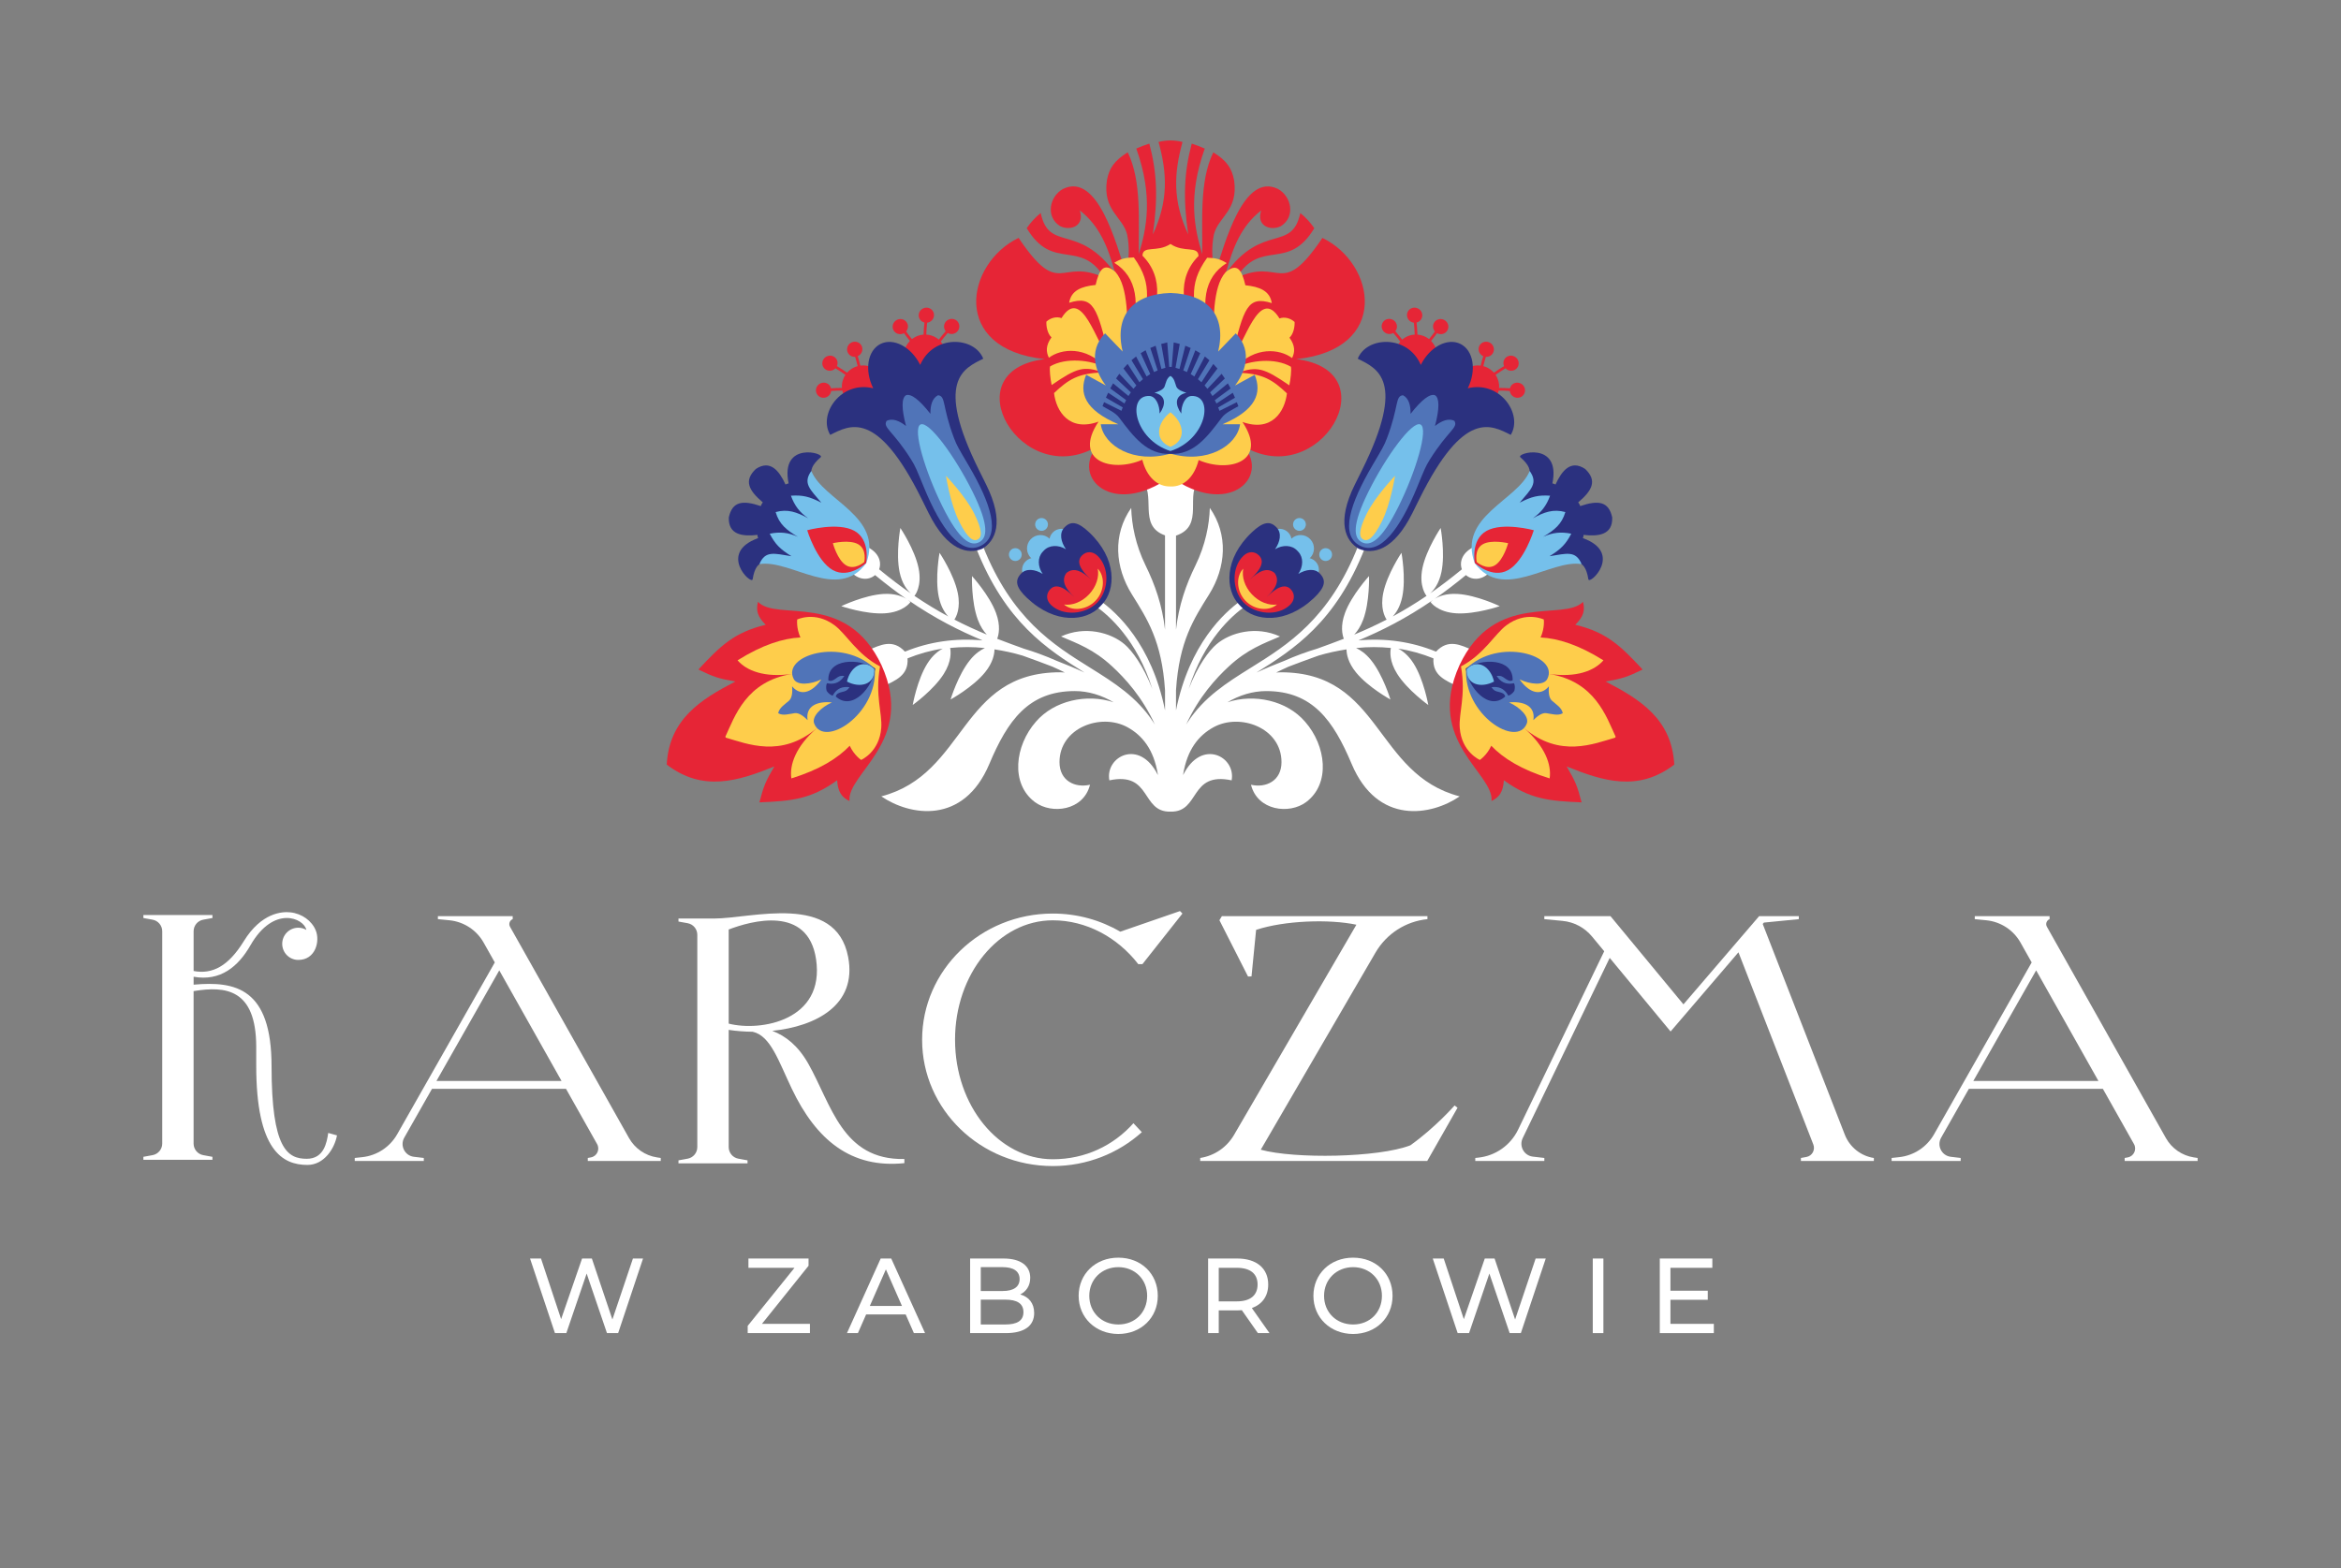<?xml version="1.0" encoding="UTF-8"?> <svg xmlns="http://www.w3.org/2000/svg" width="400" height="268" viewBox="0 0 400 268" fill="none"><rect x="0" y="0" width="400" height="268" fill="#808080" stroke="none"/><g clip-path="url(#clip0_4_331)"><path d="M112.898 197.916V198.428H100.433V197.916L100.96 197.821C102.003 197.632 102.545 196.468 102.026 195.544L96.708 186.097H73.817L69.075 194.447C68.298 195.816 69.165 197.533 70.727 197.717L72.413 197.916V198.428H60.614V197.916L61.895 197.779C64.399 197.513 66.622 196.054 67.869 193.86L84.545 164.496L82.639 161.11C81.431 158.963 79.255 157.54 76.805 157.294L74.822 157.098V156.585H87.604V157.098C87.09 157.302 86.874 157.912 87.145 158.396L107.481 194.52C108.481 196.294 110.239 197.51 112.247 197.818L112.898 197.916ZM95.951 184.758L85.309 165.854L74.574 184.758H95.951Z" fill="white"></path><path d="M375.5 197.916V198.428H363.035V197.916L363.562 197.821C364.605 197.632 365.147 196.468 364.628 195.544L359.31 186.097H336.419L331.677 194.447C330.899 195.816 331.767 197.533 333.329 197.717L335.015 197.916V198.428H323.216V197.916L324.497 197.779C327.001 197.513 329.224 196.054 330.471 193.86L347.147 164.496L345.241 161.11C344.033 158.963 341.857 157.54 339.406 157.294L337.424 157.098V156.585H350.206V157.098C349.692 157.302 349.475 157.912 349.747 158.396L370.083 194.52C371.083 196.294 372.841 197.51 374.849 197.818L375.5 197.916ZM358.553 184.758L347.911 165.854L337.176 184.758H358.553Z" fill="white"></path><path d="M163.186 177.719C163.186 188.997 170.663 198.139 179.885 198.139C185.459 198.139 190.277 195.777 193.667 191.977L195.1 193.511C191.113 197.102 185.764 199.3 179.885 199.3C167.555 199.3 157.56 189.639 157.56 177.722C157.56 165.805 167.557 156.143 179.885 156.143C184.106 156.143 188.051 157.276 191.418 159.242L201.619 155.719L202.04 156.141L195.206 164.785H194.49C190.951 160.217 185.632 157.299 179.883 157.299C170.661 157.299 163.184 166.441 163.184 177.719H163.186Z" fill="white"></path><path d="M57.581 194.059C57.183 196.245 55.417 199.109 52.525 199.109C48.255 199.109 43.781 196.602 43.781 182.148V178.966C43.781 168.999 38.54 168.497 33.09 169.398C33.087 169.398 33.084 169.398 33.079 169.398V195.459C33.079 196.429 33.774 197.262 34.727 197.435L36.296 197.722V198.234H24.5V197.722L26.07 197.435C27.022 197.262 27.717 196.429 27.717 195.459V159.167C27.717 158.194 27.022 157.364 26.07 157.191L24.5 156.906V156.394H36.299V156.906L34.729 157.191C33.776 157.364 33.082 158.197 33.082 159.167V165.96C36.258 166.57 39.015 165.16 41.651 160.874C44.664 155.975 48.214 155.786 49.6 155.934C51.601 156.146 53.284 157.387 53.953 159.027C54.71 160.872 53.914 164.069 50.968 164.069C49.45 164.069 48.221 162.838 48.221 161.317C48.221 159.796 49.45 158.564 50.968 158.564C51.469 158.564 51.942 158.699 52.347 158.937C51.939 156.942 46.773 154.63 42.789 161.578C40.714 165.194 37.665 167.77 33.082 166.943V168.298C40.27 167.651 46.401 168.914 46.401 182.259C46.401 196.377 49.13 198.059 52.417 198.059C55.337 198.059 55.84 195.314 56.083 193.64L57.583 194.059H57.581Z" fill="white"></path><path d="M320.182 197.916V198.429H307.718V197.916L308.655 197.746C309.631 197.567 310.201 196.543 309.84 195.619L297.044 162.765L285.45 176.302L275.045 163.72L260.179 194.528C259.518 195.899 260.404 197.513 261.914 197.689L263.876 197.916V198.429H252.077V197.916L252.609 197.859C255.545 197.546 258.108 195.738 259.394 193.077L274.108 162.587L272.024 160.07C270.762 158.544 268.947 157.581 266.977 157.395L263.874 157.1V156.588H275.179L287.647 171.664L300.576 156.588H307.359V157.1L301.397 157.687L301.193 157.925L315.218 193.935C316.044 196.056 317.939 197.577 320.185 197.922L320.182 197.916Z" fill="white"></path><path d="M154.529 198.1V198.801C145.385 199.75 139.46 194.815 135.298 186.097C133.023 181.338 131.67 177.023 128.606 176.346C127.188 176.33 125.802 176.221 124.511 176.025V196.062C124.511 197.032 125.205 197.865 126.158 198.038L127.728 198.325V198.837H115.929V198.325L117.499 198.038C118.451 197.865 119.146 197.032 119.146 196.062V159.77C119.146 158.8 118.451 157.967 117.499 157.793L115.929 157.509V156.997H121.973C128.404 156.997 142.816 152.501 144.923 163.575C146.485 171.785 139.403 175.427 131.959 176.19C134.262 177.07 136.369 178.736 138.094 181.775C142.09 188.811 143.892 198.304 154.527 198.097L154.529 198.1ZM139.436 163.94C138.05 154.645 128.298 157.416 124.508 158.87V174.954C129.951 176.348 141.003 174.447 139.436 163.937V163.94Z" fill="white"></path><path d="M249.046 189.334L243.867 198.429H205.076V197.916C207.498 197.546 209.62 196.098 210.854 193.979L231.764 158.052C227.075 157.059 219.472 157.336 214.628 158.929L213.841 166.891L213.245 166.901L208.36 157.281L208.778 156.588H243.903V157.1C240.204 157.468 236.907 159.591 235.032 162.809L215.424 196.507C221.178 198.097 235.492 197.872 240.976 195.759C245.238 192.727 248.543 188.946 248.543 188.946L249.044 189.336L249.046 189.334Z" fill="white"></path><path d="M109.875 215.105L105.62 227.855H103.712L100.24 217.674L96.767 227.855H94.823L90.568 215.105H92.44L95.876 225.468L99.457 215.105H101.13L104.639 225.525L108.148 215.105H109.875Z" fill="white"></path><path d="M138.391 226.27V227.855H127.756V226.616L135.755 216.691H127.883V215.105H138.153V216.344L130.191 226.27H138.388H138.391Z" fill="white"></path><path d="M154.751 224.666H147.99L146.59 227.853H144.719L150.481 215.103H152.281L158.061 227.853H156.153L154.754 224.666H154.751ZM154.114 223.209L151.369 216.962L148.625 223.209H154.114Z" fill="white"></path><path d="M176.707 224.412C176.707 226.598 175.052 227.855 171.835 227.855H165.763V215.105H171.471C174.399 215.105 176.033 216.344 176.033 218.401C176.033 219.785 175.323 220.749 174.324 221.244C175.76 221.644 176.705 222.718 176.705 224.412H176.707ZM167.583 216.58V220.659H171.309C173.162 220.659 174.218 219.966 174.218 218.618C174.218 217.27 173.165 216.577 171.309 216.577H167.583V216.58ZM174.871 224.265C174.871 222.79 173.779 222.133 171.763 222.133H167.583V226.378H171.763C173.782 226.378 174.871 225.742 174.871 224.265Z" fill="white"></path><path d="M184.305 221.479C184.305 217.746 187.176 214.958 191.085 214.958C194.994 214.958 197.829 217.726 197.829 221.479C197.829 225.232 194.958 228 191.085 228C187.212 228 184.305 225.214 184.305 221.479ZM196.011 221.479C196.011 218.657 193.902 216.58 191.085 216.58C188.268 216.58 186.123 218.657 186.123 221.479C186.123 224.301 188.232 226.378 191.085 226.378C193.938 226.378 196.011 224.301 196.011 221.479Z" fill="white"></path><path d="M214.933 227.853L212.189 223.936C211.933 223.954 211.662 223.972 211.388 223.972H208.244V227.853H206.426V215.103H211.388C214.696 215.103 216.696 216.779 216.696 219.547C216.696 221.512 215.679 222.935 213.898 223.571L216.916 227.853H214.933ZM214.879 219.549C214.879 217.728 213.66 216.691 211.334 216.691H208.244V222.428H211.334C213.66 222.428 214.879 221.373 214.879 219.549Z" fill="white"></path><path d="M224.419 221.479C224.419 217.746 227.29 214.958 231.198 214.958C235.107 214.958 237.942 217.726 237.942 221.479C237.942 225.232 235.071 228 231.198 228C227.326 228 224.419 225.214 224.419 221.479ZM236.127 221.479C236.127 218.657 234.018 216.58 231.201 216.58C228.384 216.58 226.239 218.657 226.239 221.479C226.239 224.301 228.348 226.378 231.201 226.378C234.054 226.378 236.127 224.301 236.127 221.479Z" fill="white"></path><path d="M264.119 215.105L259.864 227.855H257.956L254.484 217.674L251.011 227.855H249.067L244.812 215.105H246.684L250.12 225.468L253.701 215.105H255.374L258.883 225.525L262.392 215.105H264.119Z" fill="white"></path><path d="M272.151 215.105H273.968V227.855H272.151V215.105Z" fill="white"></path><path d="M292.839 226.27V227.855H283.604V215.105H292.583V216.691H285.421V220.607H291.801V222.157H285.421V226.272H292.839V226.27Z" fill="white"></path><path fill-rule="evenodd" clip-rule="evenodd" d="M249.173 117.358L251.682 111.15C249.555 110.211 247.443 109.147 245.375 111.377C241.208 109.68 236.783 109.034 232.11 109.458C236.06 107.813 240.227 105.725 244.859 102.543C244.585 102.748 244.438 102.906 244.438 102.906C244.438 102.906 245.589 104.636 248.853 104.83C252.116 105.022 256.255 103.604 256.255 103.604C256.255 103.604 252.31 101.708 249.046 101.517C247.092 101.4 245.837 101.923 245.135 102.36C246.847 101.173 248.628 99.814 250.479 98.293C251.6 99.258 253.36 99.157 254.631 97.701L252.204 93.304C249.738 94.341 249.346 96.108 249.787 97.305C247.905 98.852 246.093 100.228 244.355 101.431C244.965 100.898 245.873 99.802 246.297 97.761C246.96 94.553 246.16 90.244 246.16 90.244C246.16 90.244 243.715 93.878 243.051 97.085C242.398 100.241 243.71 101.801 243.751 101.848C241.745 103.206 239.822 104.365 237.97 105.363C238.546 104.755 239.246 103.715 239.602 101.998C240.266 98.79 239.465 94.481 239.465 94.481C239.465 94.481 237.02 98.115 236.357 101.323C235.82 103.917 236.605 105.42 236.927 105.904C235.022 106.887 233.181 107.725 231.389 108.465C231.919 107.908 232.484 107.099 232.926 105.911C234.064 102.841 233.922 98.462 233.922 98.462C233.922 98.462 230.958 101.685 229.82 104.758C228.996 106.982 229.355 108.503 229.616 109.178C228.074 109.779 226.561 110.33 225.059 110.87C223.226 111.416 221.364 112.099 219.464 112.942C217.9 113.547 216.312 114.202 214.685 114.952C221.083 110.961 228.222 106.349 233.199 93.705L232.066 93.301C227.14 105.774 220.027 110.208 213.709 114.142C209.602 116.703 205.719 119.155 202.923 123.447C202.92 123.452 202.915 123.46 202.912 123.465C202.83 123.592 202.747 123.721 202.667 123.853C204.862 119.083 207.774 115.93 209.989 113.881C213.159 110.95 215.891 110.001 218.708 108.783C214.641 106.92 210.214 108.089 207.836 110.133C206.612 111.183 204.673 113.71 203.096 117.777C205.734 109.378 210.518 105.182 212.829 103.576L212.072 102.637C209.261 104.61 203.209 110.081 200.94 121.411V117.971C201.482 109.566 203.986 105.779 206.591 101.607C209.491 96.956 209.917 91.408 206.718 86.808C206.638 89.662 205.974 93.148 204.265 96.641C202.646 99.944 201.412 103.457 200.942 107.626V91.55C206.016 89.822 202.21 84.47 205.112 81.764L194.893 81.8C197.816 84.47 194.243 89.786 199.063 91.506V107.626C198.593 103.457 197.359 99.944 195.74 96.641C194.028 93.148 193.367 89.664 193.287 86.808C190.086 91.408 190.514 96.956 193.414 101.607C196.016 105.782 198.523 109.569 199.065 117.971V121.411C196.796 110.081 190.744 104.61 187.933 102.637L187.176 103.576C189.487 105.182 194.268 109.378 196.907 117.777C195.33 113.71 193.388 111.186 192.167 110.133C189.789 108.089 185.361 106.92 181.295 108.783C184.112 110.001 186.841 110.95 190.014 113.881C192.229 115.93 195.141 119.08 197.336 123.853C197.256 123.721 197.173 123.592 197.09 123.465C197.088 123.46 197.083 123.452 197.08 123.447C194.284 119.155 190.401 116.701 186.293 114.142C179.978 110.208 172.865 105.774 167.937 93.301L166.803 93.705C171.781 106.349 178.92 110.963 185.317 114.952C183.691 114.202 182.103 113.547 180.538 112.942C178.641 112.101 176.777 111.419 174.944 110.87C173.441 110.33 171.928 109.781 170.387 109.178C170.648 108.503 171.006 106.982 170.183 104.758C169.044 101.687 166.08 98.462 166.08 98.462C166.08 98.462 165.936 102.841 167.077 105.911C167.516 107.099 168.081 107.908 168.613 108.465C166.821 107.725 164.981 106.887 163.075 105.904C163.398 105.417 164.183 103.917 163.646 101.323C162.982 98.115 160.537 94.481 160.537 94.481C160.537 94.481 159.737 98.79 160.4 101.998C160.757 103.718 161.456 104.758 162.032 105.363C160.181 104.365 158.258 103.206 156.251 101.848C156.293 101.799 157.602 100.241 156.951 97.085C156.288 93.878 153.843 90.244 153.843 90.244C153.843 90.244 153.042 94.553 153.706 97.761C154.127 99.802 155.038 100.898 155.647 101.431C153.91 100.231 152.097 98.855 150.215 97.305C150.657 96.108 150.264 94.341 147.799 93.304L145.372 97.701C146.642 99.157 148.403 99.261 149.523 98.293C151.374 99.814 153.159 101.175 154.868 102.36C154.165 101.923 152.911 101.403 150.956 101.517C147.693 101.708 143.748 103.604 143.748 103.604C143.748 103.604 147.886 105.024 151.15 104.83C154.413 104.636 155.565 102.906 155.565 102.906C155.565 102.906 155.418 102.748 155.144 102.543C159.776 105.725 163.943 107.813 167.893 109.458C163.217 109.031 158.792 109.68 154.628 111.377C152.557 109.147 150.448 110.211 148.32 111.15L150.83 117.358C152.957 116.32 155.276 115.48 155.069 112.526C157.018 111.734 159.024 111.17 161.095 110.862C160.349 111.24 159.363 111.97 158.456 113.408C156.711 116.178 155.952 120.495 155.952 120.495C155.952 120.495 159.515 117.953 161.26 115.182C162.626 113.015 162.476 111.367 162.345 110.746C164.278 110.552 166.256 110.544 168.288 110.762C167.552 111.095 166.651 111.693 165.742 112.815C163.684 115.361 162.422 119.556 162.422 119.556C162.422 119.556 166.259 117.451 168.316 114.905C169.679 113.219 169.917 111.781 169.925 110.989C171.492 111.238 173.077 111.561 174.698 112.047C174.856 112.104 175.013 112.161 175.168 112.215C176.738 112.779 178.282 113.348 179.823 113.941C180.526 114.248 181.236 114.592 181.946 114.939C181.677 114.926 181.403 114.905 181.143 114.905C163.935 114.905 165.187 132.301 150.587 136.114C155.487 139.459 164.637 141.029 169.044 130.576C172.173 123.157 175.718 118.116 183.644 118.116C185.965 118.116 188.23 118.822 190.274 120.03C185.715 118.519 180.118 119.719 176.994 123.364C173.426 127.43 172.592 133.944 176.846 137.102C179.699 139.221 185.134 138.579 186.249 134.125C183.657 134.712 181.034 133.445 181.034 130.26C181.034 124.388 188.126 121.797 192.668 124.306C195.19 125.697 197.15 128.106 197.836 132.358C197.836 132.392 197.836 132.418 197.836 132.451C194.7 126.147 188.795 129.321 189.554 133.375C196.824 131.83 194.911 138.853 200 138.724C205.089 138.853 203.176 131.83 210.446 133.375C211.205 129.321 205.3 126.15 202.164 132.451C202.164 132.418 202.164 132.392 202.164 132.358C202.85 128.108 204.81 125.7 207.332 124.308C211.876 121.802 218.966 124.391 218.966 130.263C218.966 133.45 216.343 134.717 213.751 134.127C214.869 138.582 220.301 139.223 223.154 137.105C227.408 133.946 226.574 127.433 223.006 123.367C219.882 119.719 214.285 118.522 209.726 120.032C211.77 118.822 214.037 118.118 216.356 118.118C224.282 118.118 227.827 123.16 230.956 130.578C235.363 141.031 244.513 139.459 249.413 136.117C234.813 132.304 236.065 114.908 218.857 114.908C218.599 114.908 218.326 114.926 218.054 114.942C218.764 114.595 219.474 114.251 220.177 113.943C221.718 113.351 223.262 112.784 224.832 112.218C224.989 112.161 225.144 112.104 225.302 112.05C226.923 111.563 228.508 111.24 230.075 110.992C230.083 111.781 230.318 113.222 231.684 114.908C233.741 117.453 237.578 119.559 237.578 119.559C237.578 119.559 236.318 115.363 234.258 112.818C233.349 111.695 232.448 111.098 231.712 110.764C233.744 110.547 235.722 110.555 237.655 110.749C237.524 111.369 237.374 113.017 238.74 115.185C240.485 117.955 244.048 120.498 244.048 120.498C244.048 120.498 243.289 116.181 241.544 113.41C240.637 111.972 239.651 111.243 238.905 110.865C240.976 111.173 242.982 111.737 244.931 112.528C244.724 115.48 247.043 116.32 249.17 117.36L249.173 117.358Z" fill="white"></path><path fill-rule="evenodd" clip-rule="evenodd" d="M199.997 81.495C190.13 88.539 183.014 81.625 187.421 76.332C174.502 83.898 162.461 63.36 178.504 61.378C162.342 59.687 164.975 45.03 174.045 40.659C181.194 51.275 181.094 43.861 188.741 47.495C184.545 40.682 179.939 46.499 175.434 39.003C175.971 38.175 176.97 37.055 177.822 36.414C179.286 43.175 184.197 38.005 190.543 46.696C189.345 42.267 187.881 38.579 184.499 35.961C185.395 38.646 182.88 39.518 181.137 38.649C178.605 37.05 179.335 33.579 181.612 32.301C187.566 29.362 190.744 41.724 192.397 46.696C192.934 44.453 193.029 42.265 192.593 40.074C191.808 37.009 188.41 36 189.131 30.837C189.52 28.754 190.388 27.466 192.691 26.031C195.128 30.997 194.493 37.94 194.591 43.439C195.908 39.024 197.077 33.597 194.155 25.389C194.885 25.063 195.603 24.794 196.385 24.548C197.682 29.44 197.885 33.824 196.982 40.074C199.698 34.233 199.406 29.536 197.958 24.266C198.567 24.098 199.324 24.008 200.005 24C200.687 24.01 201.443 24.098 202.053 24.269C200.604 29.536 200.31 34.233 203.026 40.077C202.122 33.827 202.329 29.442 203.625 24.551C204.405 24.797 205.122 25.066 205.853 25.392C202.928 33.597 204.097 39.026 205.414 43.442C205.512 37.943 204.88 31 207.317 26.033C209.62 27.469 210.485 28.757 210.874 30.839C211.597 36.002 208.197 37.011 207.412 40.077C206.973 42.265 207.071 44.456 207.606 46.699C209.256 41.727 212.436 29.367 218.39 32.306C220.667 33.584 221.398 37.055 218.863 38.654C217.12 39.52 214.605 38.649 215.501 35.966C212.119 38.584 210.652 42.273 209.457 46.699C215.803 38.01 220.714 43.181 222.18 36.419C223.032 37.06 224.031 38.181 224.568 39.008C220.063 46.502 215.457 40.684 211.262 47.498C218.909 43.866 218.808 51.28 225.957 40.664C235.027 45.035 237.658 59.694 221.496 61.381C237.539 63.365 225.493 83.901 212.576 76.332C216.983 81.625 209.865 88.539 200 81.493" fill="#E62536"></path><path fill-rule="evenodd" clip-rule="evenodd" d="M200 41.698C202.306 43.276 204.714 41.918 204.787 43.755C201.035 47.529 201.761 52.782 205.016 58.357C204.162 51.74 202.755 48.949 206.263 44.052C207.769 44.086 208.502 44.295 209.604 44.963C205.713 47.394 204.988 51.859 207.102 58.626C207.523 55.121 207.056 49.192 209.416 46.52C211.373 44.854 212.186 46.101 212.793 48.755C215.233 49.008 216.986 49.712 217.308 51.805C213.162 50.504 212.519 52.604 210.487 61.06C212.607 59.174 215.088 48.698 218.625 54.428C219.454 54.115 220.489 54.368 221.204 55.03C221.24 55.77 221.049 57.051 220.332 57.715C221.339 59.105 221.266 60.206 220.773 61.197C218.677 59.611 214.404 59.167 211.084 62.858C213.619 61.562 217.853 61.102 220.569 62.679C220.709 63.106 220.528 64.819 220.303 65.861C215.945 62.866 214.809 62.566 211.51 63.714C215.806 63.815 217.468 64.953 219.895 67.235C219.524 70.349 217.303 73.913 212.287 72.118C216.784 78.859 210.007 80.892 204.81 78.632C204.035 81.65 202.166 83.244 199.995 83.146C197.824 83.195 195.952 81.601 195.18 78.58C189.983 80.841 183.205 78.805 187.705 72.067C182.689 73.859 180.471 70.295 180.1 67.18C182.526 64.899 184.189 63.761 188.485 63.662C185.186 62.514 184.05 62.814 179.692 65.809C179.467 64.767 179.286 63.052 179.426 62.625C182.142 61.045 186.376 61.508 188.911 62.806C185.594 59.115 181.321 59.557 179.222 61.143C178.729 60.152 178.656 59.05 179.663 57.661C178.945 56.996 178.754 55.716 178.793 54.976C179.508 54.314 180.544 54.06 181.372 54.373C184.909 48.644 187.388 59.12 189.508 61.006C187.476 52.547 186.835 50.447 182.686 51.748C183.009 49.655 184.762 48.954 187.205 48.701C187.811 46.047 188.625 44.8 190.582 46.466C192.941 49.138 192.471 55.064 192.892 58.572C195.007 51.805 194.281 47.34 190.391 44.908C191.496 44.241 192.229 44.032 193.731 43.998C197.24 48.895 195.833 51.686 194.976 58.303C198.231 52.728 198.957 47.475 195.208 43.7C195.28 41.861 197.689 43.222 199.997 41.696" fill="#FECD4B"></path><path fill-rule="evenodd" clip-rule="evenodd" d="M199.987 77.532C193.757 79.32 188.617 76.205 188.082 72.514C189.082 72.514 190.081 72.511 191.08 72.509C185.317 70.052 184.334 67.157 185.588 64.058C186.709 64.669 187.829 65.279 188.95 65.892C187.419 63.892 185.736 60.157 188.826 56.97C189.825 57.971 190.827 59.092 191.826 60.09C190.352 53.91 193.584 50.266 199.987 50.074C206.387 50.268 209.622 53.913 208.146 60.093C209.147 59.094 210.146 57.974 211.148 56.973C214.236 60.16 212.553 63.892 211.022 65.895C212.142 65.284 213.265 64.674 214.386 64.063C215.643 67.16 214.657 70.054 208.894 72.511C209.893 72.511 210.893 72.511 211.892 72.517C211.357 76.208 206.214 79.32 199.984 77.532" fill="#5074B8"></path><path fill-rule="evenodd" clip-rule="evenodd" d="M199.987 77.566C196.011 77.755 193.68 74.646 191.232 71.389C190.579 70.517 189.384 70.002 188.387 69.423L188.65 68.737L191.617 70.212L191.839 69.632L188.965 67.972L189.348 67.123L192.133 68.96L192.42 68.386L189.709 66.391L190.189 65.517L192.82 67.682L193.225 67.056L190.7 64.684L191.255 63.88L193.677 66.448L194.165 65.877L191.963 62.98L192.673 62.198L194.697 65.333L195.296 64.806L193.334 61.567L194.119 60.926L195.913 64.34L196.538 63.939L194.904 60.364L195.748 59.865L197.183 63.59L197.805 63.308L196.548 59.472L197.462 59.094L198.453 63.065L199.133 62.861L198.412 58.786L199.445 58.53L199.781 62.708L200 62.713L200.212 62.708L200.547 58.53L201.58 58.786L200.857 62.861L201.536 63.067L202.528 59.097L203.442 59.474L202.184 63.311L202.806 63.595L204.242 59.87L205.084 60.372L203.449 63.947L204.074 64.348L205.868 60.933L206.653 61.575L204.689 64.813L205.287 65.341L207.312 62.206L208.024 62.987L205.822 65.884L206.31 66.456L208.734 63.887L209.289 64.692L206.764 67.064L207.17 67.69L209.8 65.525L210.278 66.399L207.567 68.394L207.854 68.968L210.64 67.131L211.022 67.98L208.148 69.64L208.37 70.22L211.334 68.745L211.597 69.431C210.598 70.01 209.405 70.525 208.752 71.397C206.305 74.653 203.973 77.763 199.995 77.574" fill="#2B317F"></path><path fill-rule="evenodd" clip-rule="evenodd" d="M199.987 77.095C193.744 75.098 192.502 67.504 196.404 67.68C197.493 67.729 198.154 69.255 198.136 70.688C199.176 69.234 199.344 67.61 197.268 67.129C197.671 67.004 198.758 66.676 198.985 66.076C199.21 65.476 199.318 64.627 199.99 64.252C200.661 64.627 200.767 65.473 200.994 66.076C201.221 66.676 202.308 67.004 202.711 67.129C200.635 67.61 200.803 69.234 201.843 70.688C201.825 69.255 202.486 67.726 203.576 67.68C207.477 67.504 206.235 75.098 199.99 77.095" fill="#75C0EB"></path><path fill-rule="evenodd" clip-rule="evenodd" d="M199.987 70.468C197.697 72.23 197.121 75.222 199.987 76.371C202.853 75.222 202.28 72.23 199.987 70.468Z" fill="#FECD4B"></path><path d="M176.105 92.171C176.973 91.247 178.421 91.203 179.34 92.072C180.262 92.942 180.306 94.393 179.439 95.314C178.574 96.237 177.123 96.281 176.204 95.412C175.282 94.543 175.238 93.092 176.105 92.171Z" fill="#75C0EB"></path><path d="M175.202 95.991C175.984 95.158 177.293 95.117 178.124 95.901C178.956 96.684 178.995 97.996 178.212 98.829C177.43 99.662 176.121 99.701 175.29 98.917C174.458 98.133 174.417 96.822 175.199 95.989" fill="#75C0EB"></path><path d="M179.857 91.035C180.639 90.202 181.948 90.161 182.779 90.947C183.611 91.731 183.652 93.042 182.87 93.875C182.088 94.708 180.779 94.747 179.947 93.963C179.116 93.18 179.077 91.868 179.859 91.035" fill="#75C0EB"></path><path d="M182.131 93.873C180.828 93.084 179.268 93.138 178.362 94.1L178.163 94.312C177.257 95.275 177.301 96.84 178.163 98.094C176.859 97.305 175.359 97.083 174.456 98.048C173.379 99.194 173.537 100.365 175.504 102.22C180.35 106.788 185.612 106.178 187.925 103.713L188.124 103.501L188.323 103.291C190.636 100.829 190.925 95.528 186.079 90.96C184.114 89.105 182.937 89.02 181.86 90.166C180.954 91.131 181.269 92.616 182.134 93.873" fill="#2B317F"></path><path d="M186.422 99.051C184.989 97.701 183.541 96.847 182.214 97.929C181.217 99.323 182.155 100.72 183.588 102.07C182.816 101.343 180.771 99.308 179.452 100.712C178.659 101.558 178.775 102.634 179.604 103.415C181.662 105.355 185.485 105.071 187.535 102.944C189.528 100.766 189.58 96.925 187.522 94.985C186.693 94.204 185.614 94.152 184.819 94.995C183.502 96.4 185.65 98.322 186.422 99.049" fill="#E62536"></path><path d="M186.089 101.584C184.847 102.906 183.2 103.521 181.809 103.327C183.128 104.491 185.65 104.318 187.218 102.65C188.785 100.981 188.803 98.446 187.564 97.199C187.842 98.581 187.329 100.265 186.089 101.586" fill="#FECD4B"></path><path d="M172.69 94.038C173.103 93.599 173.795 93.575 174.236 93.992C174.675 94.406 174.696 95.099 174.283 95.539C173.87 95.981 173.175 95.999 172.736 95.585C172.297 95.171 172.274 94.478 172.69 94.036" fill="#75C0EB"></path><path d="M177.169 88.885C177.582 88.446 178.274 88.422 178.716 88.839C179.155 89.253 179.175 89.946 178.762 90.386C178.349 90.828 177.655 90.849 177.216 90.432C176.777 90.019 176.756 89.325 177.169 88.883" fill="#75C0EB"></path><path fill-rule="evenodd" clip-rule="evenodd" d="M150.649 113.754C156.481 126.704 144.695 132.162 145.147 136.913C143.812 136.262 143.167 135.346 143.04 133.364C138.543 136.621 135.29 136.906 129.755 137.138C130.529 134.231 130.79 133.6 132.308 131C126.078 133.527 120.078 135.392 113.92 130.682C114.357 122.932 119.678 119.58 125.644 116.486C122.688 115.95 122.04 115.738 119.332 114.435C123.112 110.373 125.443 108.087 130.836 106.783C129.419 105.394 129.143 104.31 129.517 102.869C132.824 106.305 144.631 100.891 150.652 113.754" fill="#E62536"></path><path d="M147.146 129.888C147.146 129.888 145.955 129.117 145.191 127.462C143.139 129.614 140.012 131.561 135.215 133.044C134.879 130.734 135.964 127.583 139.589 124.435C133.483 129.627 127.632 127.112 123.979 126.067C123.989 126.039 124.002 126.01 124.01 125.984C123.984 125.972 123.953 125.964 123.925 125.951C125.531 122.498 127.467 116.414 135.375 115.182C130.63 115.87 127.545 114.629 126.026 112.862C130.286 110.198 133.8 109.101 136.764 108.953C136.021 107.29 136.217 105.883 136.217 105.883C136.217 105.883 139.263 104.39 142.596 106.869C144.623 108.377 146.381 111.796 150.365 113.902C149.492 118.855 150.77 121.874 150.579 124.399C150.264 128.548 147.143 129.883 147.143 129.883" fill="#FECD4B"></path><path fill-rule="evenodd" clip-rule="evenodd" d="M149.482 114.292C143.872 108.847 133.501 112.029 135.628 116.067C136.222 117.195 138.509 116.993 140.342 116.124C138.979 118.09 136.973 119.23 135.342 117.311C135.378 117.81 135.486 119.161 134.823 119.756C134.159 120.351 133.124 120.966 132.969 121.903C133.78 122.394 134.921 122.006 135.801 121.89C136.684 121.773 137.637 122.733 137.99 123.087C137.595 120.596 139.767 119.813 142.145 120.056C140.293 120.886 138.651 122.492 139.121 123.677C140.799 127.924 149.957 122.104 149.482 114.292Z" fill="#5074B8"></path><path fill-rule="evenodd" clip-rule="evenodd" d="M149.549 114.264C146.843 112.477 141.411 112.461 141.535 116.274C141.979 116.522 142.392 116.271 142.764 116.005C143.42 115.516 143.57 115.48 144.272 115.524C143.658 116.465 142.78 117.096 141.298 116.776C141.13 117.14 141.12 117.624 141.249 118.087C141.517 118.488 141.889 118.796 142.274 118.902C142.997 117.565 144.045 117.309 145.158 117.453C144.737 118.015 144.613 118.108 143.812 118.289C143.368 118.398 142.911 118.548 142.808 119.047C145.62 121.623 149.141 117.482 149.547 114.259" fill="#2B317F"></path><path fill-rule="evenodd" clip-rule="evenodd" d="M144.719 116.491C145.276 114.026 147.437 112.477 149.394 114.336C149.531 117.034 146.949 117.671 144.719 116.491Z" fill="#75C0EB"></path><path fill-rule="evenodd" clip-rule="evenodd" d="M130.134 86.167C130.199 86.066 130.271 85.963 130.338 85.864C127.942 83.836 127.046 82.155 129.148 80.153C131.621 78.52 133.134 80.458 134.224 82.82C134.466 82.659 134.595 82.68 134.748 82.626C133.248 75.323 141.045 77.447 140.221 78.158C138.734 79.441 138.357 80.424 138.788 81.444C139.849 84.692 143.89 87.597 141.543 92.608C138.517 97.236 133.95 95.277 130.643 96.059C129.556 96.222 128.915 97.057 128.603 99.002C128.427 100.084 122.567 94.488 129.54 91.974C129.504 91.816 129.419 91.716 129.432 91.423C126.863 91.716 124.433 91.423 124.526 88.451C125.131 85.603 127.023 85.497 129.989 86.498C130.036 86.392 130.088 86.276 130.139 86.167" fill="#2B317F"></path><path fill-rule="evenodd" clip-rule="evenodd" d="M148.01 96.263C143.164 102.875 135.073 95.531 129.752 96.418C130.769 94.033 132.298 94.613 135.236 95.065C133.25 93.837 132.45 92.996 131.52 91.221C133.302 90.859 134.714 91.02 136.33 91.746C134.415 90.626 133.121 89.579 132.533 87.522C134.585 86.956 136.147 87.522 138.094 88.583C136.638 87.572 135.765 86.444 135.143 84.724C137.131 84.597 138.262 84.848 140.337 85.913C138.419 83.627 137.131 82.615 138.626 80.497C140.65 85.531 150.987 88.27 148.013 96.263" fill="#75C0EB"></path><path d="M142.31 97.44C145.09 98.987 147.997 96.224 147.997 96.224C147.997 96.224 148.772 92.277 145.991 90.733C143.208 89.186 137.923 90.626 137.923 90.626C137.923 90.626 139.527 95.896 142.307 97.442" fill="#E62536"></path><path d="M144.566 96.623C146.048 97.512 147.672 96.066 147.672 96.066C147.672 96.066 148.163 93.94 146.683 93.048C145.201 92.155 142.31 92.841 142.31 92.841C142.31 92.841 143.084 95.73 144.566 96.62" fill="#FECD4B"></path><path d="M162.04 54.637C161.389 54.961 161.118 55.739 161.436 56.376C161.477 56.461 161.529 56.536 161.588 56.608C161.162 57.108 160.788 57.532 160.411 58.054C159.817 57.532 159.06 57.232 158.268 57.188C158.291 56.464 158.345 55.801 158.418 55.152C158.565 55.134 158.714 55.095 158.856 55.025C159.507 54.702 159.776 53.923 159.461 53.287C159.143 52.651 158.361 52.395 157.713 52.721C157.062 53.044 156.791 53.822 157.109 54.459C157.282 54.811 157.599 55.038 157.958 55.126C157.883 55.783 157.829 56.456 157.806 57.19C157.346 57.224 156.884 57.346 156.445 57.566C156.22 57.677 156.011 57.811 155.82 57.959C155.456 57.516 155.128 57.084 154.821 56.65C155.152 56.264 155.245 55.711 155.007 55.235C154.689 54.599 153.91 54.345 153.259 54.668C152.609 54.992 152.337 55.77 152.655 56.407C152.97 57.043 153.752 57.297 154.403 56.976C154.424 56.965 154.439 56.952 154.457 56.942C154.769 57.384 155.103 57.824 155.474 58.272C154.431 59.327 154.106 60.944 154.793 62.322C155.658 64.063 157.798 64.759 159.574 63.874C161.35 62.99 162.091 60.861 161.227 59.12C161.092 58.851 160.924 58.608 160.736 58.391C161.116 57.86 161.49 57.431 161.934 56.911C162.301 57.126 162.77 57.157 163.186 56.95C163.837 56.627 164.105 55.848 163.79 55.212C163.475 54.575 162.693 54.319 162.042 54.645L162.04 54.637Z" fill="#E62536"></path><path d="M147.001 62.485C146.867 61.919 146.719 61.389 146.557 60.871C146.577 60.861 146.598 60.858 146.619 60.848C147.269 60.525 147.538 59.746 147.223 59.11C146.908 58.473 146.123 58.22 145.475 58.543C144.824 58.867 144.553 59.645 144.871 60.284C145.106 60.76 145.602 61.021 146.108 60.988C146.27 61.495 146.415 62.017 146.547 62.576C146.314 62.638 146.082 62.726 145.857 62.837C145.418 63.057 145.041 63.352 144.737 63.699C144.138 63.274 143.57 62.912 143.004 62.573C143.151 62.237 143.162 61.844 142.986 61.492C142.669 60.856 141.889 60.602 141.238 60.926C140.588 61.249 140.319 62.028 140.634 62.664C140.949 63.3 141.731 63.554 142.382 63.23C142.524 63.161 142.645 63.065 142.749 62.956C143.309 63.29 143.869 63.647 144.458 64.066C144.016 64.725 143.799 65.512 143.856 66.301C143.211 66.288 142.648 66.332 141.995 66.371C141.974 66.283 141.943 66.195 141.902 66.109C141.587 65.473 140.805 65.217 140.154 65.543C139.503 65.866 139.232 66.645 139.55 67.281C139.865 67.918 140.647 68.171 141.3 67.848C141.716 67.641 141.974 67.248 142.023 66.823C142.705 66.785 143.273 66.741 143.926 66.759C143.985 67.041 144.076 67.32 144.21 67.592C145.075 69.332 147.215 70.028 148.991 69.144C150.768 68.259 151.506 66.13 150.644 64.389C149.96 63.011 148.478 62.291 147.009 62.488L147.001 62.485Z" fill="#E62536"></path><path d="M157.23 62.369C157.23 62.369 157.227 62.361 157.225 62.356C155.699 59.281 152.665 57.682 150.45 58.786C148.235 59.891 147.675 63.277 149.201 66.353C149.201 66.358 149.206 66.36 149.208 66.365C143.67 65.007 139.725 70.828 141.861 74.33C145.181 72.677 149.825 69.871 157.437 85.21L158.66 87.675C161.898 94.199 165.437 94.788 167.826 93.8C170.056 92.489 171.722 89.305 168.484 82.784L167.26 80.318C159.649 64.979 164.686 62.964 168.006 61.311C166.506 57.49 159.494 57.128 157.23 62.372V62.369Z" fill="#2B317F"></path><path d="M163.021 74.917C160.935 69.41 161.65 67.693 160.277 67.555C159.313 68.034 158.947 69.257 158.98 70.735C157.08 68.3 155.637 67.227 154.803 67.555C154.036 68.024 154.021 69.824 154.811 72.812C153.654 71.893 152.461 71.446 151.496 71.927C150.776 73.109 152.575 73.572 155.699 78.565C156.406 79.692 156.636 80.295 157.873 83.303C160.783 90.389 164.185 94.983 167.575 93.293C171.102 91.537 169.364 86.115 165.481 79.514C163.832 76.71 163.493 76.162 163.021 74.917Z" fill="#5074B8"></path><path d="M166.153 83.986C169.086 89.894 168.691 91.984 167.273 92.691C165.858 93.397 163.956 92.448 161.023 86.539C158.092 80.631 155.867 73.262 157.282 72.555C158.699 71.849 163.22 78.078 166.15 83.986H166.153Z" fill="#75C0EB"></path><path d="M166.465 87.789C167.957 90.797 167.761 91.863 167.041 92.22C166.323 92.577 165.355 92.093 163.863 89.085C162.37 86.076 161.632 81.322 161.632 81.322C161.632 81.322 164.97 84.778 166.465 87.789Z" fill="#FECD4B"></path><path d="M223.894 92.171C223.027 91.247 221.579 91.203 220.659 92.072C219.738 92.942 219.694 94.393 220.561 95.314C221.426 96.237 222.877 96.281 223.796 95.412C224.718 94.543 224.762 93.092 223.894 92.171Z" fill="#75C0EB"></path><path d="M224.798 95.991C224.016 95.158 222.707 95.117 221.876 95.901C221.044 96.684 221.005 97.996 221.788 98.829C222.57 99.662 223.879 99.701 224.71 98.917C225.544 98.133 225.583 96.822 224.801 95.989" fill="#75C0EB"></path><path d="M220.143 91.035C219.361 90.202 218.052 90.161 217.221 90.947C216.389 91.731 216.348 93.042 217.133 93.875C217.915 94.708 219.224 94.747 220.055 93.963C220.887 93.18 220.925 91.868 220.143 91.035Z" fill="#75C0EB"></path><path d="M217.869 93.873C219.172 93.084 220.732 93.138 221.638 94.1L221.837 94.312C222.743 95.275 222.699 96.84 221.837 98.094C223.141 97.305 224.641 97.083 225.544 98.048C226.621 99.194 226.463 100.365 224.496 102.22C219.65 106.788 214.388 106.178 212.075 103.713L211.876 103.501L211.677 103.291C209.364 100.829 209.075 95.528 213.921 90.96C215.886 89.105 217.063 89.02 218.14 90.166C219.046 91.131 218.731 92.616 217.866 93.873" fill="#2B317F"></path><path d="M213.575 99.051C215.008 97.701 216.456 96.847 217.783 97.929C218.78 99.323 217.843 100.72 216.41 102.07C217.182 101.343 219.227 99.308 220.546 100.712C221.338 101.558 221.222 102.634 220.394 103.415C218.336 105.355 214.512 105.071 212.462 102.944C210.469 100.766 210.418 96.925 212.475 94.985C213.304 94.204 214.383 94.152 215.178 94.995C216.495 96.4 214.347 98.322 213.575 99.049" fill="#E62536"></path><path d="M213.908 101.584C215.15 102.906 216.797 103.521 218.189 103.327C216.869 104.491 214.347 104.318 212.78 102.65C211.213 100.981 211.195 98.446 212.434 97.199C212.155 98.581 212.669 100.265 213.908 101.586" fill="#FECD4B"></path><path d="M227.308 94.038C226.895 93.599 226.203 93.575 225.761 93.992C225.322 94.406 225.302 95.099 225.715 95.539C226.128 95.981 226.822 95.999 227.261 95.585C227.7 95.171 227.723 94.478 227.308 94.036" fill="#75C0EB"></path><path d="M222.831 88.885C222.418 88.446 221.726 88.422 221.284 88.839C220.845 89.253 220.825 89.946 221.238 90.386C221.651 90.828 222.345 90.849 222.784 90.432C223.223 90.019 223.244 89.325 222.831 88.883" fill="#75C0EB"></path><path fill-rule="evenodd" clip-rule="evenodd" d="M249.351 113.754C243.519 126.704 255.305 132.162 254.853 136.913C256.188 136.262 256.833 135.346 256.96 133.364C261.457 136.621 264.71 136.906 270.245 137.138C269.471 134.231 269.21 133.6 267.692 131C273.919 133.527 279.922 135.392 286.08 130.682C285.643 122.932 280.322 119.58 274.356 116.486C277.312 115.95 277.96 115.738 280.668 114.435C276.888 110.373 274.557 108.087 269.164 106.783C270.581 105.394 270.857 104.31 270.483 102.869C267.176 106.305 255.369 100.891 249.348 113.754" fill="#E62536"></path><path d="M252.854 129.888C252.854 129.888 254.045 129.117 254.809 127.462C256.861 129.614 259.988 131.561 264.785 133.044C265.121 130.734 264.036 127.583 260.411 124.435C266.517 129.627 272.368 127.112 276.021 126.067C276.011 126.039 275.998 126.01 275.99 125.984C276.016 125.972 276.047 125.964 276.075 125.951C274.469 122.498 272.53 116.414 264.625 115.182C269.37 115.87 272.455 114.629 273.974 112.862C269.714 110.198 266.2 109.101 263.236 108.953C263.979 107.29 263.783 105.883 263.783 105.883C263.783 105.883 260.737 104.39 257.404 106.869C255.377 108.377 253.619 111.796 249.635 113.902C250.508 118.855 249.23 121.874 249.421 124.399C249.736 128.548 252.857 129.883 252.857 129.883" fill="#FECD4B"></path><path fill-rule="evenodd" clip-rule="evenodd" d="M250.515 114.292C256.126 108.847 266.497 112.029 264.369 116.067C263.775 117.195 261.488 116.993 259.655 116.124C261.018 118.09 263.024 119.23 264.656 117.311C264.62 117.81 264.511 119.161 265.172 119.756C265.836 120.351 266.871 120.966 267.026 121.903C266.215 122.394 265.074 122.006 264.194 121.89C263.311 121.773 262.358 122.733 262.004 123.087C262.399 120.596 260.228 119.813 257.85 120.056C259.701 120.886 261.343 122.492 260.874 123.677C259.195 127.924 250.038 122.104 250.513 114.292" fill="#5074B8"></path><path fill-rule="evenodd" clip-rule="evenodd" d="M250.448 114.264C253.154 112.477 258.586 112.461 258.462 116.274C258.018 116.522 257.605 116.271 257.233 116.005C256.577 115.516 256.428 115.48 255.725 115.524C256.34 116.465 257.218 117.096 258.7 116.776C258.867 117.14 258.878 117.624 258.749 118.087C258.48 118.488 258.108 118.796 257.724 118.902C257.001 117.565 255.953 117.309 254.84 117.453C255.261 118.015 255.385 118.108 256.185 118.289C256.629 118.398 257.086 118.548 257.189 119.047C254.378 121.623 250.856 117.482 250.451 114.259" fill="#2B317F"></path><path fill-rule="evenodd" clip-rule="evenodd" d="M255.279 116.491C254.721 114.026 252.56 112.477 250.603 114.336C250.466 117.034 253.048 117.671 255.279 116.491Z" fill="#75C0EB"></path><path fill-rule="evenodd" clip-rule="evenodd" d="M269.866 86.167C269.801 86.066 269.729 85.963 269.662 85.864C272.058 83.836 272.954 82.155 270.855 80.153C268.381 78.52 266.868 80.458 265.779 82.82C265.536 82.659 265.407 82.68 265.255 82.626C266.755 75.323 258.958 77.447 259.781 78.158C261.269 79.441 261.645 80.424 261.214 81.444C260.153 84.692 256.113 87.597 258.46 92.608C261.485 97.236 266.053 95.277 269.36 96.059C270.447 96.222 271.087 97.057 271.399 99.002C271.575 100.084 277.436 94.488 270.462 91.974C270.498 91.816 270.584 91.716 270.571 91.423C273.14 91.716 275.569 91.423 275.476 88.451C274.872 85.603 272.98 85.497 270.013 86.498C269.967 86.392 269.915 86.276 269.863 86.167" fill="#2B317F"></path><path fill-rule="evenodd" clip-rule="evenodd" d="M251.99 96.263C256.836 102.875 264.927 95.531 270.248 96.418C269.231 94.033 267.702 94.613 264.764 95.065C266.75 93.837 267.55 92.996 268.479 91.221C266.698 90.859 265.286 91.02 263.67 91.746C265.585 90.626 266.879 89.579 267.467 87.522C265.415 86.956 263.853 87.522 261.906 88.583C263.362 87.572 264.235 86.444 264.857 84.724C262.869 84.597 261.738 84.848 259.663 85.913C261.581 83.627 262.869 82.615 261.374 80.497C259.35 85.531 249.013 88.27 251.987 96.263" fill="#75C0EB"></path><path d="M257.69 97.44C254.91 98.987 252.002 96.224 252.002 96.224C252.002 96.224 251.228 92.277 254.009 90.733C256.792 89.186 262.077 90.626 262.077 90.626C262.077 90.626 260.473 95.896 257.693 97.442" fill="#E62536"></path><path d="M255.434 96.623C253.952 97.512 252.328 96.066 252.328 96.066C252.328 96.066 251.837 93.94 253.317 93.048C254.799 92.155 257.69 92.841 257.69 92.841C257.69 92.841 256.916 95.73 255.434 96.62" fill="#FECD4B"></path><path d="M237.958 54.637C238.608 54.961 238.879 55.739 238.562 56.376C238.52 56.461 238.469 56.536 238.412 56.608C238.838 57.108 239.212 57.532 239.589 58.054C240.183 57.532 240.94 57.232 241.732 57.188C241.709 56.464 241.655 55.801 241.582 55.152C241.433 55.134 241.285 55.095 241.143 55.025C240.493 54.702 240.224 53.923 240.539 53.287C240.857 52.651 241.639 52.395 242.287 52.721C242.938 53.044 243.209 53.822 242.891 54.459C242.718 54.811 242.401 55.038 242.042 55.126C242.117 55.783 242.171 56.456 242.194 57.19C242.654 57.224 243.116 57.346 243.555 57.566C243.779 57.677 243.989 57.811 244.18 57.959C244.544 57.516 244.872 57.084 245.179 56.65C244.848 56.264 244.755 55.711 244.993 55.235C245.31 54.599 246.09 54.345 246.741 54.668C247.391 54.992 247.662 55.77 247.345 56.407C247.03 57.043 246.248 57.297 245.597 56.976C245.576 56.965 245.561 56.952 245.543 56.942C245.23 57.384 244.897 57.824 244.526 58.272C245.569 59.327 245.894 60.944 245.21 62.322C244.345 64.063 242.205 64.759 240.428 63.874C238.652 62.99 237.911 60.861 238.776 59.12C238.91 58.851 239.078 58.608 239.266 58.391C238.887 57.86 238.513 57.431 238.069 56.911C237.702 57.126 237.232 57.157 236.816 56.95C236.166 56.627 235.897 55.848 236.212 55.212C236.527 54.575 237.309 54.319 237.96 54.645L237.958 54.637Z" fill="#E62536"></path><path d="M252.996 62.485C253.131 61.919 253.278 61.389 253.441 60.871C253.42 60.861 253.399 60.858 253.379 60.848C252.728 60.525 252.459 59.746 252.774 59.11C253.089 58.473 253.874 58.22 254.522 58.543C255.173 58.867 255.444 59.645 255.126 60.284C254.892 60.76 254.396 61.021 253.89 60.988C253.727 61.495 253.583 62.017 253.451 62.576C253.683 62.638 253.916 62.726 254.14 62.837C254.579 63.057 254.956 63.352 255.261 63.699C255.86 63.274 256.428 62.912 256.993 62.573C256.846 62.237 256.836 61.844 257.011 61.492C257.329 60.856 258.108 60.602 258.759 60.926C259.41 61.249 259.678 62.028 259.363 62.664C259.048 63.3 258.266 63.554 257.615 63.23C257.473 63.161 257.352 63.065 257.249 62.956C256.688 63.29 256.128 63.647 255.54 64.066C255.981 64.725 256.198 65.512 256.141 66.301C256.787 66.288 257.349 66.332 258.003 66.371C258.023 66.283 258.054 66.195 258.096 66.109C258.41 65.473 259.193 65.217 259.843 65.543C260.494 65.866 260.765 66.645 260.448 67.281C260.133 67.918 259.35 68.171 258.697 67.848C258.281 67.641 258.023 67.248 257.974 66.823C257.293 66.785 256.725 66.741 256.071 66.759C256.012 67.041 255.922 67.32 255.787 67.592C254.922 69.332 252.782 70.028 251.006 69.144C249.23 68.259 248.491 66.13 249.354 64.389C250.038 63.011 251.52 62.291 252.989 62.488L252.996 62.485Z" fill="#E62536"></path><path d="M242.77 62.369C242.77 62.369 242.773 62.361 242.775 62.356C244.301 59.281 247.335 57.682 249.55 58.786C251.765 59.891 252.325 63.277 250.799 66.353C250.799 66.358 250.794 66.36 250.792 66.365C256.33 65.007 260.275 70.828 258.139 74.33C254.819 72.677 250.175 69.871 242.563 85.21L241.34 87.675C238.102 94.199 234.562 94.788 232.174 93.8C229.944 92.489 228.278 89.305 231.516 82.784L232.74 80.318C240.351 64.979 235.314 62.964 231.994 61.311C233.494 57.49 240.506 57.128 242.77 62.372V62.369Z" fill="#2B317F"></path><path d="M236.979 74.917C239.065 69.41 238.35 67.693 239.723 67.555C240.686 68.034 241.053 69.257 241.02 70.735C242.92 68.3 244.363 67.227 245.197 67.555C245.964 68.024 245.979 69.824 245.189 72.812C246.346 71.893 247.539 71.446 248.504 71.927C249.224 73.109 247.425 73.572 244.301 78.565C243.594 79.692 243.364 80.295 242.127 83.303C239.217 90.389 235.815 94.983 232.425 93.293C228.898 91.537 230.636 86.115 234.519 79.514C236.168 76.71 236.507 76.162 236.979 74.917Z" fill="#5074B8"></path><path d="M233.847 83.986C230.914 89.894 231.309 91.984 232.727 92.691C234.142 93.397 236.044 92.448 238.977 86.539C241.908 80.631 244.133 73.262 242.718 72.555C241.301 71.849 236.78 78.078 233.85 83.986H233.847Z" fill="#75C0EB"></path><path d="M233.535 87.789C232.043 90.797 232.239 91.863 232.959 92.22C233.677 92.577 234.645 92.093 236.137 89.085C237.63 86.076 238.368 81.322 238.368 81.322C238.368 81.322 235.03 84.778 233.535 87.789Z" fill="#FECD4B"></path></g><defs><clipPath id="clip0_4_331"><rect width="351" height="204" fill="white" transform="translate(24.5 24)"></rect></clipPath></defs></svg> 